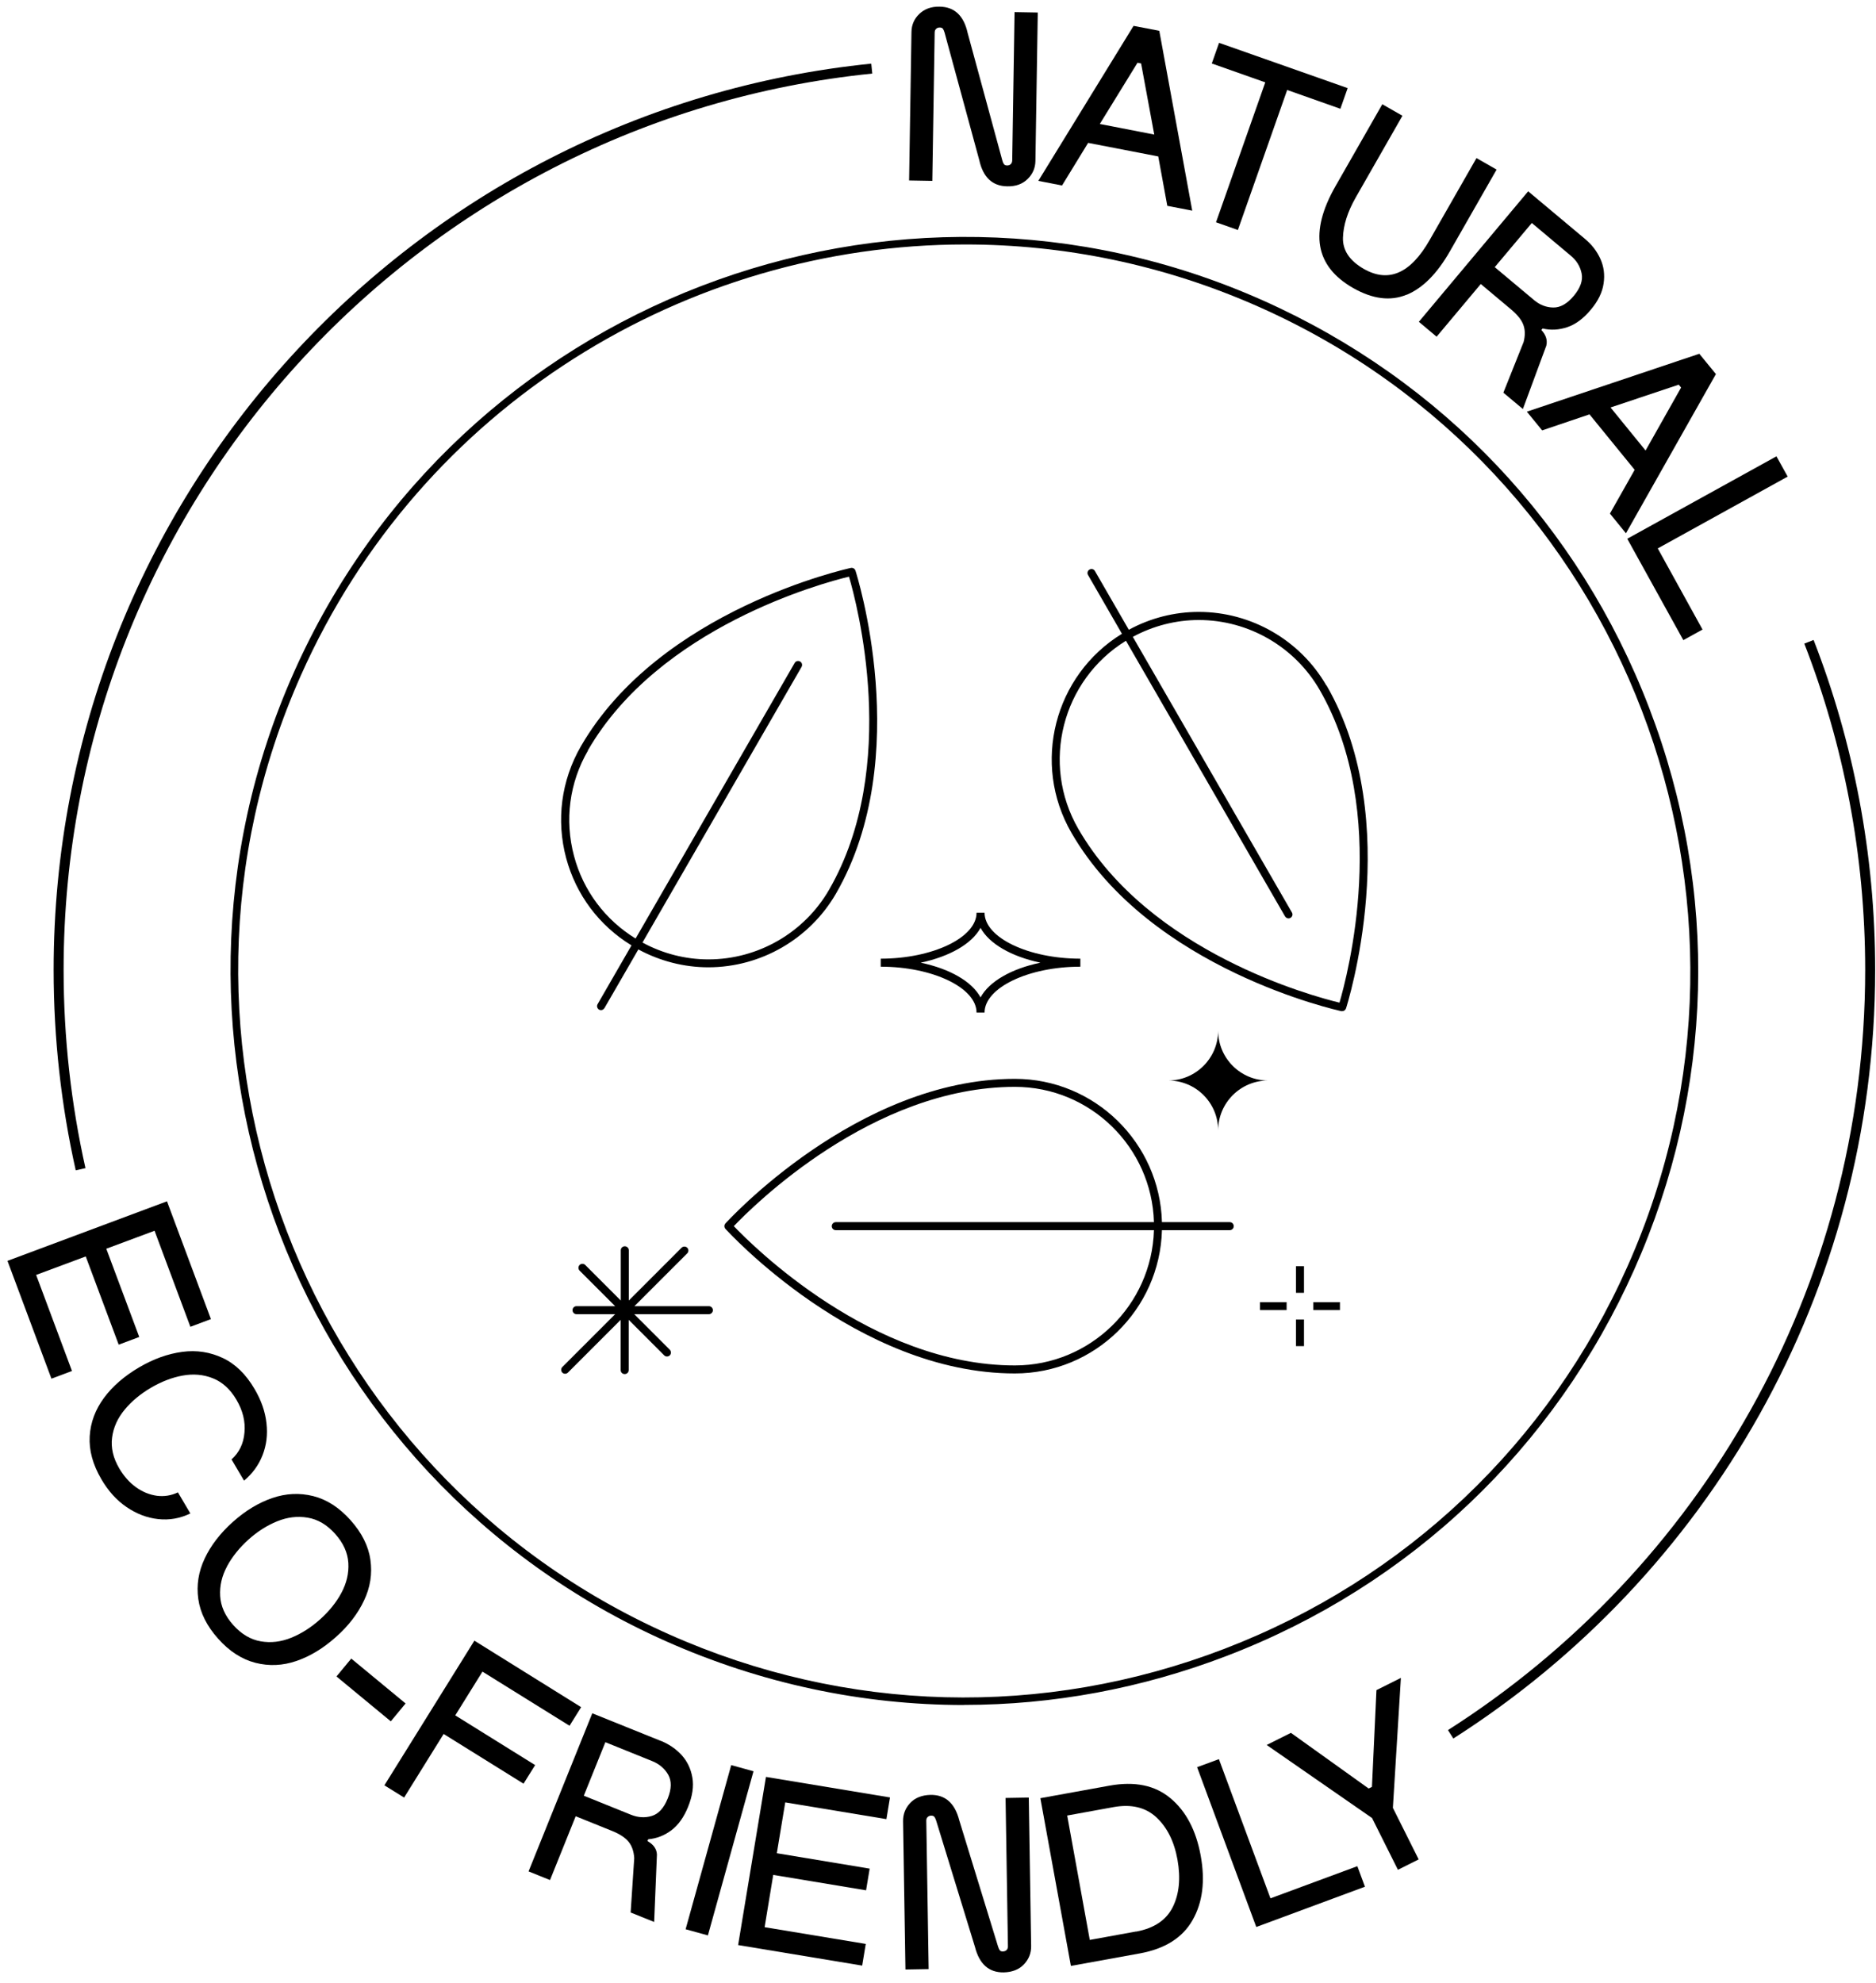 <svg xmlns="http://www.w3.org/2000/svg" fill="none" viewBox="0 0 141 149" height="149" width="141">
<path fill="black" d="M72.451 128.12C64.825 128.12 57.214 126.515 50.036 123.319C22.256 110.947 9.729 78.281 22.094 50.51C34.467 22.731 67.132 10.203 94.904 22.569C108.357 28.558 118.677 39.434 123.949 53.188C129.229 66.943 128.827 81.925 122.838 95.378C116.848 108.832 105.972 119.151 92.218 124.423C85.804 126.885 79.119 128.113 72.443 128.113L72.451 128.12ZM72.551 18.37C51.649 18.37 31.658 30.442 22.619 50.741C10.378 78.235 22.781 110.561 50.267 122.802C63.582 128.738 78.417 129.124 92.025 123.898C105.633 118.673 116.4 108.469 122.328 95.147C134.57 67.653 122.166 35.327 94.68 23.086C87.486 19.883 79.961 18.37 72.551 18.37Z"></path>
<path fill="black" d="M68.506 2.407C68.513 1.875 68.706 1.419 69.092 1.049C69.478 0.678 69.988 0.485 70.628 0.501C71.74 0.516 72.442 1.18 72.728 2.477L75.337 12.063C75.368 12.187 75.414 12.279 75.46 12.341C75.506 12.403 75.591 12.434 75.699 12.434C75.807 12.434 75.9 12.403 75.969 12.334C76.039 12.264 76.07 12.179 76.078 12.063L76.255 0.91L77.999 0.941L77.822 12.094C77.814 12.627 77.614 13.082 77.235 13.453C76.85 13.831 76.34 14.016 75.699 14.001C74.588 13.985 73.885 13.322 73.6 12.025L70.991 2.438C70.952 2.315 70.914 2.222 70.868 2.16C70.821 2.099 70.736 2.068 70.628 2.068C70.52 2.068 70.428 2.099 70.358 2.168C70.289 2.238 70.25 2.322 70.25 2.438L70.073 13.592L68.328 13.561L68.506 2.407Z"></path>
<path fill="black" d="M85.202 1.944L87.132 2.315L89.609 15.83L87.734 15.467L87.054 11.755L81.783 10.736L79.822 13.939L78.039 13.592L85.202 1.937V1.944ZM86.753 10.111L85.765 4.769L85.495 4.715L82.662 9.316L86.753 10.111Z"></path>
<path fill="black" d="M95.1 6.19L91.078 4.77L91.626 3.218L101.29 6.622L100.742 8.174L96.744 6.761L93.039 17.282L91.395 16.703L95.1 6.182V6.19Z"></path>
<path fill="black" d="M105.723 22.144C104.511 22.646 103.168 22.476 101.702 21.643C98.838 20.006 98.398 17.451 100.382 13.978L103.894 7.834L105.407 8.698L101.895 14.842C101.285 15.915 100.961 16.927 100.937 17.868C100.914 18.81 101.431 19.589 102.504 20.207C104.372 21.272 106.024 20.547 107.46 18.023L110.972 11.879L112.485 12.743L108.973 18.887C108.015 20.562 106.935 21.65 105.723 22.152V22.144Z"></path>
<path fill="black" d="M114.861 14.379L119.137 17.96L119.152 17.976C119.654 18.392 120.032 18.894 120.287 19.458C120.542 20.029 120.627 20.639 120.526 21.302C120.434 21.966 120.11 22.63 119.554 23.286C119.006 23.942 118.419 24.374 117.802 24.583C117.184 24.791 116.559 24.83 115.942 24.683L115.849 24.799C116.196 25.169 116.32 25.563 116.219 25.98L114.46 30.735L112.993 29.507L114.514 25.702C114.637 25.223 114.637 24.799 114.498 24.421C114.367 24.043 114.043 23.641 113.541 23.224L111.295 21.341L107.976 25.301L106.641 24.181L114.861 14.371V14.379ZM115.293 22.545C115.725 22.908 116.212 23.101 116.744 23.108C117.277 23.116 117.794 22.823 118.288 22.229C118.782 21.634 118.983 21.071 118.875 20.546C118.767 20.021 118.496 19.573 118.056 19.211L115.131 16.756L112.345 20.075L115.285 22.537L115.293 22.545Z"></path>
<path fill="black" d="M127.725 26.59L128.968 28.11L122.206 40.074L121.002 38.592L122.862 35.304L119.466 31.136L115.908 32.34L114.758 30.935L127.725 26.582V26.59ZM123.681 33.853L126.351 29.122L126.174 28.905L121.048 30.619L123.681 33.853Z"></path>
<path fill="black" d="M133.52 34.293L134.361 35.813L124.597 41.209L127.962 47.306L126.519 48.102L122.305 40.483L133.512 34.293H133.52Z"></path>
<path fill="black" d="M12.55 90.268L15.853 99.121L14.309 99.7L11.616 92.483L7.988 93.834L10.466 100.464L8.922 101.043L6.444 94.413L2.716 95.802L5.41 103.019L3.866 103.598L0.562 94.745L12.557 90.268H12.55Z"></path>
<path fill="black" d="M11.883 114.149C11.049 114.057 10.262 113.756 9.513 113.246C8.765 112.737 8.132 112.034 7.615 111.147C6.974 110.051 6.681 108.978 6.742 107.928C6.804 106.878 7.167 105.921 7.815 105.041C8.464 104.161 9.344 103.405 10.44 102.757C11.528 102.116 12.609 101.73 13.697 101.583C14.777 101.437 15.796 101.599 16.746 102.046C17.695 102.494 18.49 103.274 19.131 104.37C19.633 105.219 19.933 106.076 20.026 106.94C20.127 107.797 20.026 108.6 19.733 109.348C19.439 110.097 18.976 110.73 18.343 111.262L17.402 109.665C17.973 109.155 18.305 108.484 18.374 107.65C18.452 106.817 18.251 105.991 17.765 105.172C17.302 104.385 16.715 103.853 15.997 103.567C15.279 103.281 14.523 103.22 13.72 103.366C12.917 103.513 12.122 103.822 11.335 104.285C10.548 104.748 9.892 105.296 9.367 105.929C8.842 106.562 8.525 107.256 8.425 108.021C8.325 108.785 8.502 109.557 8.965 110.344C9.313 110.931 9.73 111.401 10.223 111.756C10.717 112.111 11.242 112.32 11.79 112.397C12.338 112.467 12.871 112.382 13.373 112.142L14.307 113.725C13.527 114.103 12.717 114.242 11.883 114.149Z"></path>
<path fill="black" d="M20.461 112.568C21.496 112.213 22.522 112.167 23.541 112.421C24.56 112.676 25.494 113.278 26.343 114.227C27.192 115.177 27.694 116.173 27.84 117.215C27.987 118.257 27.833 119.275 27.362 120.263C26.899 121.251 26.196 122.17 25.255 123.004C24.305 123.853 23.317 124.455 22.283 124.81C21.249 125.165 20.222 125.211 19.195 124.949C18.177 124.686 17.235 124.084 16.394 123.135C15.545 122.185 15.051 121.197 14.904 120.155C14.757 119.113 14.919 118.102 15.383 117.114C15.846 116.126 16.556 115.208 17.505 114.359C18.447 113.517 19.427 112.923 20.461 112.568ZM17.073 117.685C16.679 118.411 16.502 119.16 16.548 119.932C16.594 120.703 16.919 121.429 17.528 122.108C18.146 122.795 18.833 123.204 19.597 123.335C20.361 123.467 21.125 123.374 21.889 123.065C22.653 122.757 23.379 122.293 24.058 121.684C24.737 121.074 25.278 120.41 25.664 119.685C26.05 118.959 26.227 118.218 26.181 117.446C26.134 116.674 25.803 115.941 25.185 115.254C24.575 114.575 23.888 114.166 23.124 114.042C22.36 113.911 21.604 114.004 20.84 114.312C20.075 114.621 19.358 115.077 18.678 115.686C17.999 116.296 17.459 116.968 17.065 117.693L17.073 117.685Z"></path>
<path fill="black" d="M30.484 128.004L29.372 129.347L25.289 125.974L26.401 124.631L30.484 128.004Z"></path>
<path fill="black" d="M35.66 123.288L43.679 128.282L42.807 129.679L36.262 125.611L34.217 128.899L40.221 132.635L39.349 134.032L33.344 130.296L30.373 135.074L28.891 134.155L35.652 123.288H35.66Z"></path>
<path fill="black" d="M44.504 128.737L49.676 130.821H49.691C50.301 131.076 50.81 131.423 51.235 131.886C51.652 132.35 51.922 132.905 52.038 133.569C52.154 134.225 52.045 134.959 51.721 135.761C51.405 136.549 50.98 137.143 50.455 137.537C49.931 137.93 49.352 138.154 48.719 138.208L48.665 138.347C49.112 138.594 49.352 138.926 49.375 139.35L49.166 144.422L47.399 143.711L47.669 139.628C47.638 139.134 47.507 138.733 47.26 138.416C47.013 138.1 46.588 137.814 45.986 137.575L43.269 136.479L41.34 141.272L39.727 140.624L44.512 128.753L44.504 128.737ZM47.437 136.371C47.962 136.579 48.48 136.61 48.989 136.456C49.498 136.302 49.9 135.862 50.185 135.144C50.479 134.426 50.486 133.832 50.224 133.361C49.961 132.898 49.56 132.558 49.035 132.342L45.5 130.914L43.879 134.935L47.437 136.371Z"></path>
<path fill="black" d="M54.958 132.636L56.633 133.099L53.206 145.433L51.531 144.97L54.958 132.636Z"></path>
<path fill="black" d="M57.568 133.522L66.892 135.066L66.622 136.695L59.019 135.437L58.386 139.257L65.364 140.415L65.094 142.044L58.116 140.886L57.468 144.815L65.071 146.073L64.801 147.702L55.477 146.158L57.568 133.53V133.522Z"></path>
<path fill="black" d="M67.875 136.857C67.868 136.324 68.045 135.869 68.415 135.475C68.786 135.089 69.296 134.889 69.936 134.873C71.048 134.858 71.765 135.491 72.097 136.78L75.015 146.274C75.053 146.397 75.1 146.49 75.146 146.552C75.192 146.613 75.277 146.644 75.385 146.636C75.493 146.636 75.586 146.598 75.656 146.528C75.725 146.459 75.756 146.366 75.756 146.258L75.578 135.105L77.323 135.074L77.5 146.227C77.508 146.76 77.331 147.215 76.96 147.609C76.59 147.995 76.08 148.196 75.439 148.211C74.328 148.227 73.61 147.594 73.278 146.297L70.361 136.803C70.322 136.679 70.276 136.587 70.229 136.525C70.183 136.463 70.098 136.432 69.99 136.432C69.882 136.432 69.79 136.471 69.72 136.541C69.65 136.61 69.62 136.703 69.62 136.811L69.797 147.964L68.053 147.995L67.875 136.842V136.857Z"></path>
<path fill="black" d="M78.203 135.12L83.398 134.178C85.281 133.839 86.809 134.148 87.975 135.128C89.14 136.1 89.897 137.536 90.244 139.435C90.591 141.341 90.391 142.954 89.634 144.282C88.886 145.602 87.566 146.436 85.682 146.783L80.488 147.725L78.195 135.128L78.203 135.12ZM85.389 145.147C86.74 144.9 87.658 144.282 88.145 143.302C88.631 142.322 88.747 141.133 88.5 139.744C88.253 138.37 87.72 137.312 86.91 136.556C86.099 135.807 85.026 135.552 83.691 135.792L80.21 136.425L81.908 145.772L85.389 145.139V145.147Z"></path>
<path fill="black" d="M89.977 132.79L91.613 132.188L95.488 142.647L102.018 140.231L102.589 141.774L94.422 144.8L89.977 132.798V132.79Z"></path>
<path fill="black" d="M103.13 136.618L95.203 131.123L97.025 130.212L102.868 134.395L103.115 134.272L103.454 127.001L105.291 126.083L104.689 135.847L106.627 139.721L105.068 140.501L103.13 136.626V136.618Z"></path>
<path fill="black" d="M92.427 91.836H87.332C87.17 85.877 82.284 81.068 76.279 81.068C64.393 81.068 54.621 91.828 54.521 91.936C54.42 92.052 54.42 92.222 54.521 92.338C54.621 92.446 64.385 103.205 76.279 103.205C82.284 103.205 87.17 98.404 87.332 92.438H92.427C92.596 92.438 92.728 92.307 92.728 92.137C92.728 91.967 92.596 91.836 92.427 91.836ZM76.279 102.603C65.558 102.603 56.551 93.603 55.154 92.137C56.551 90.67 65.543 81.67 76.279 81.67C81.953 81.67 86.568 86.209 86.73 91.836H62.818C62.656 91.836 62.517 91.967 62.517 92.137C62.517 92.307 62.648 92.438 62.818 92.438H86.73C86.568 98.065 81.945 102.603 76.279 102.603Z"></path>
<path fill="black" d="M99.692 51.514C97.724 48.102 94.042 45.98 90.098 45.98C88.269 45.98 86.455 46.443 84.842 47.323L82.295 42.908C82.21 42.761 82.032 42.715 81.886 42.8C81.739 42.885 81.693 43.07 81.778 43.209L84.325 47.624C79.238 50.742 77.525 57.38 80.527 62.575C86.471 72.871 100.673 75.951 100.819 75.982C100.843 75.982 100.858 75.982 100.881 75.982C101.005 75.982 101.128 75.897 101.167 75.773C101.213 75.635 105.643 61.795 99.7 51.498L99.692 51.514ZM100.673 75.341C98.704 74.87 86.409 71.575 81.044 62.281C78.212 57.372 79.825 51.105 84.626 48.149L96.582 68.858C96.636 68.95 96.736 69.012 96.844 69.012C96.898 69.012 96.945 68.997 96.991 68.973C97.138 68.888 97.184 68.711 97.099 68.564L85.143 47.855C86.671 47.029 88.377 46.59 90.098 46.59C93.834 46.59 97.307 48.596 99.175 51.823C104.54 61.108 101.244 73.404 100.673 75.349V75.341Z"></path>
<path fill="black" d="M47.462 71.042L44.915 75.457C44.83 75.596 44.884 75.781 45.023 75.866C45.069 75.889 45.123 75.905 45.17 75.905C45.27 75.905 45.37 75.851 45.432 75.75L47.979 71.343C49.592 72.215 51.406 72.686 53.236 72.686C57.18 72.686 60.854 70.564 62.83 67.152C68.773 56.855 64.343 43.016 64.296 42.877C64.25 42.73 64.096 42.645 63.949 42.676C63.81 42.707 49.608 45.787 43.657 56.083C42.182 58.646 41.789 61.625 42.553 64.481C43.294 67.237 45.031 69.552 47.454 71.034L47.462 71.042ZM44.182 56.392C49.546 47.107 61.842 43.803 63.81 43.332C64.381 45.27 67.677 57.565 62.313 66.859C60.445 70.093 56.971 72.092 53.243 72.092C51.514 72.092 49.808 71.652 48.288 70.826L60.244 50.117C60.329 49.97 60.275 49.785 60.136 49.708C59.989 49.623 59.804 49.677 59.727 49.816L47.771 70.525C45.486 69.12 43.842 66.936 43.147 64.335C42.422 61.633 42.792 58.808 44.197 56.392H44.182Z"></path>
<path fill="black" d="M98.008 99.153H97.406V101.152H98.008V99.153Z"></path>
<path fill="black" d="M98.008 95.147H97.406V97.147H98.008V95.147Z"></path>
<path fill="black" d="M96.702 97.849H94.703V98.443H96.702V97.849Z"></path>
<path fill="black" d="M100.71 97.849H98.711V98.443H100.71V97.849Z"></path>
<path fill="black" d="M73.397 76.09H73.999C73.999 74.222 77.295 72.64 81.2 72.64V72.038C77.295 72.038 73.999 70.455 73.999 68.587H73.397C73.397 70.455 70.093 72.038 66.195 72.038V72.64C70.101 72.64 73.397 74.222 73.397 76.09ZM73.698 69.722C74.346 70.918 76.013 71.876 78.198 72.339C76.013 72.794 74.346 73.751 73.698 74.948C73.049 73.751 71.382 72.794 69.198 72.339C71.382 71.876 73.049 70.918 73.698 69.722Z"></path>
<path fill="black" d="M53.296 98.15H47.685L51.652 94.183C51.768 94.067 51.768 93.874 51.652 93.758C51.537 93.643 51.344 93.643 51.228 93.758L47.261 97.726V93.951C47.261 93.789 47.129 93.65 46.959 93.65C46.79 93.65 46.658 93.789 46.658 93.951V97.726L43.988 95.055C43.872 94.939 43.679 94.939 43.563 95.055C43.447 95.171 43.447 95.364 43.563 95.48L46.234 98.15H43.332C43.162 98.15 43.031 98.282 43.031 98.451C43.031 98.621 43.162 98.752 43.332 98.752H46.234L42.267 102.72C42.151 102.836 42.151 103.028 42.267 103.144C42.328 103.206 42.406 103.229 42.475 103.229C42.544 103.229 42.629 103.198 42.683 103.144L46.651 99.177V102.951C46.651 103.121 46.782 103.252 46.952 103.252C47.121 103.252 47.253 103.121 47.253 102.951V99.177L49.923 101.848C49.985 101.909 50.062 101.932 50.132 101.932C50.201 101.932 50.286 101.902 50.34 101.848C50.456 101.732 50.456 101.539 50.34 101.423L47.669 98.752H53.281C53.443 98.752 53.582 98.614 53.582 98.451C53.582 98.289 53.443 98.15 53.281 98.15H53.296Z"></path>
<path fill="black" d="M95.307 81.193C93.239 81.193 91.556 79.518 91.556 77.441C91.556 79.51 89.873 81.193 87.805 81.193C89.881 81.193 91.556 82.868 91.556 84.944C91.556 82.875 93.239 81.193 95.307 81.193Z"></path>
<path stroke-miterlimit="10" stroke-width="0.75" stroke="black" d="M135.961 48.226C138.933 55.867 140.562 64.188 140.562 72.879C140.562 97.03 127.988 118.241 109.031 130.321"></path>
<path stroke-miterlimit="10" stroke-width="0.75" stroke="black" d="M6.058 87.86C4.977 83.036 4.406 78.027 4.406 72.878C4.406 37.627 31.198 8.636 65.522 5.155"></path>
</svg>
